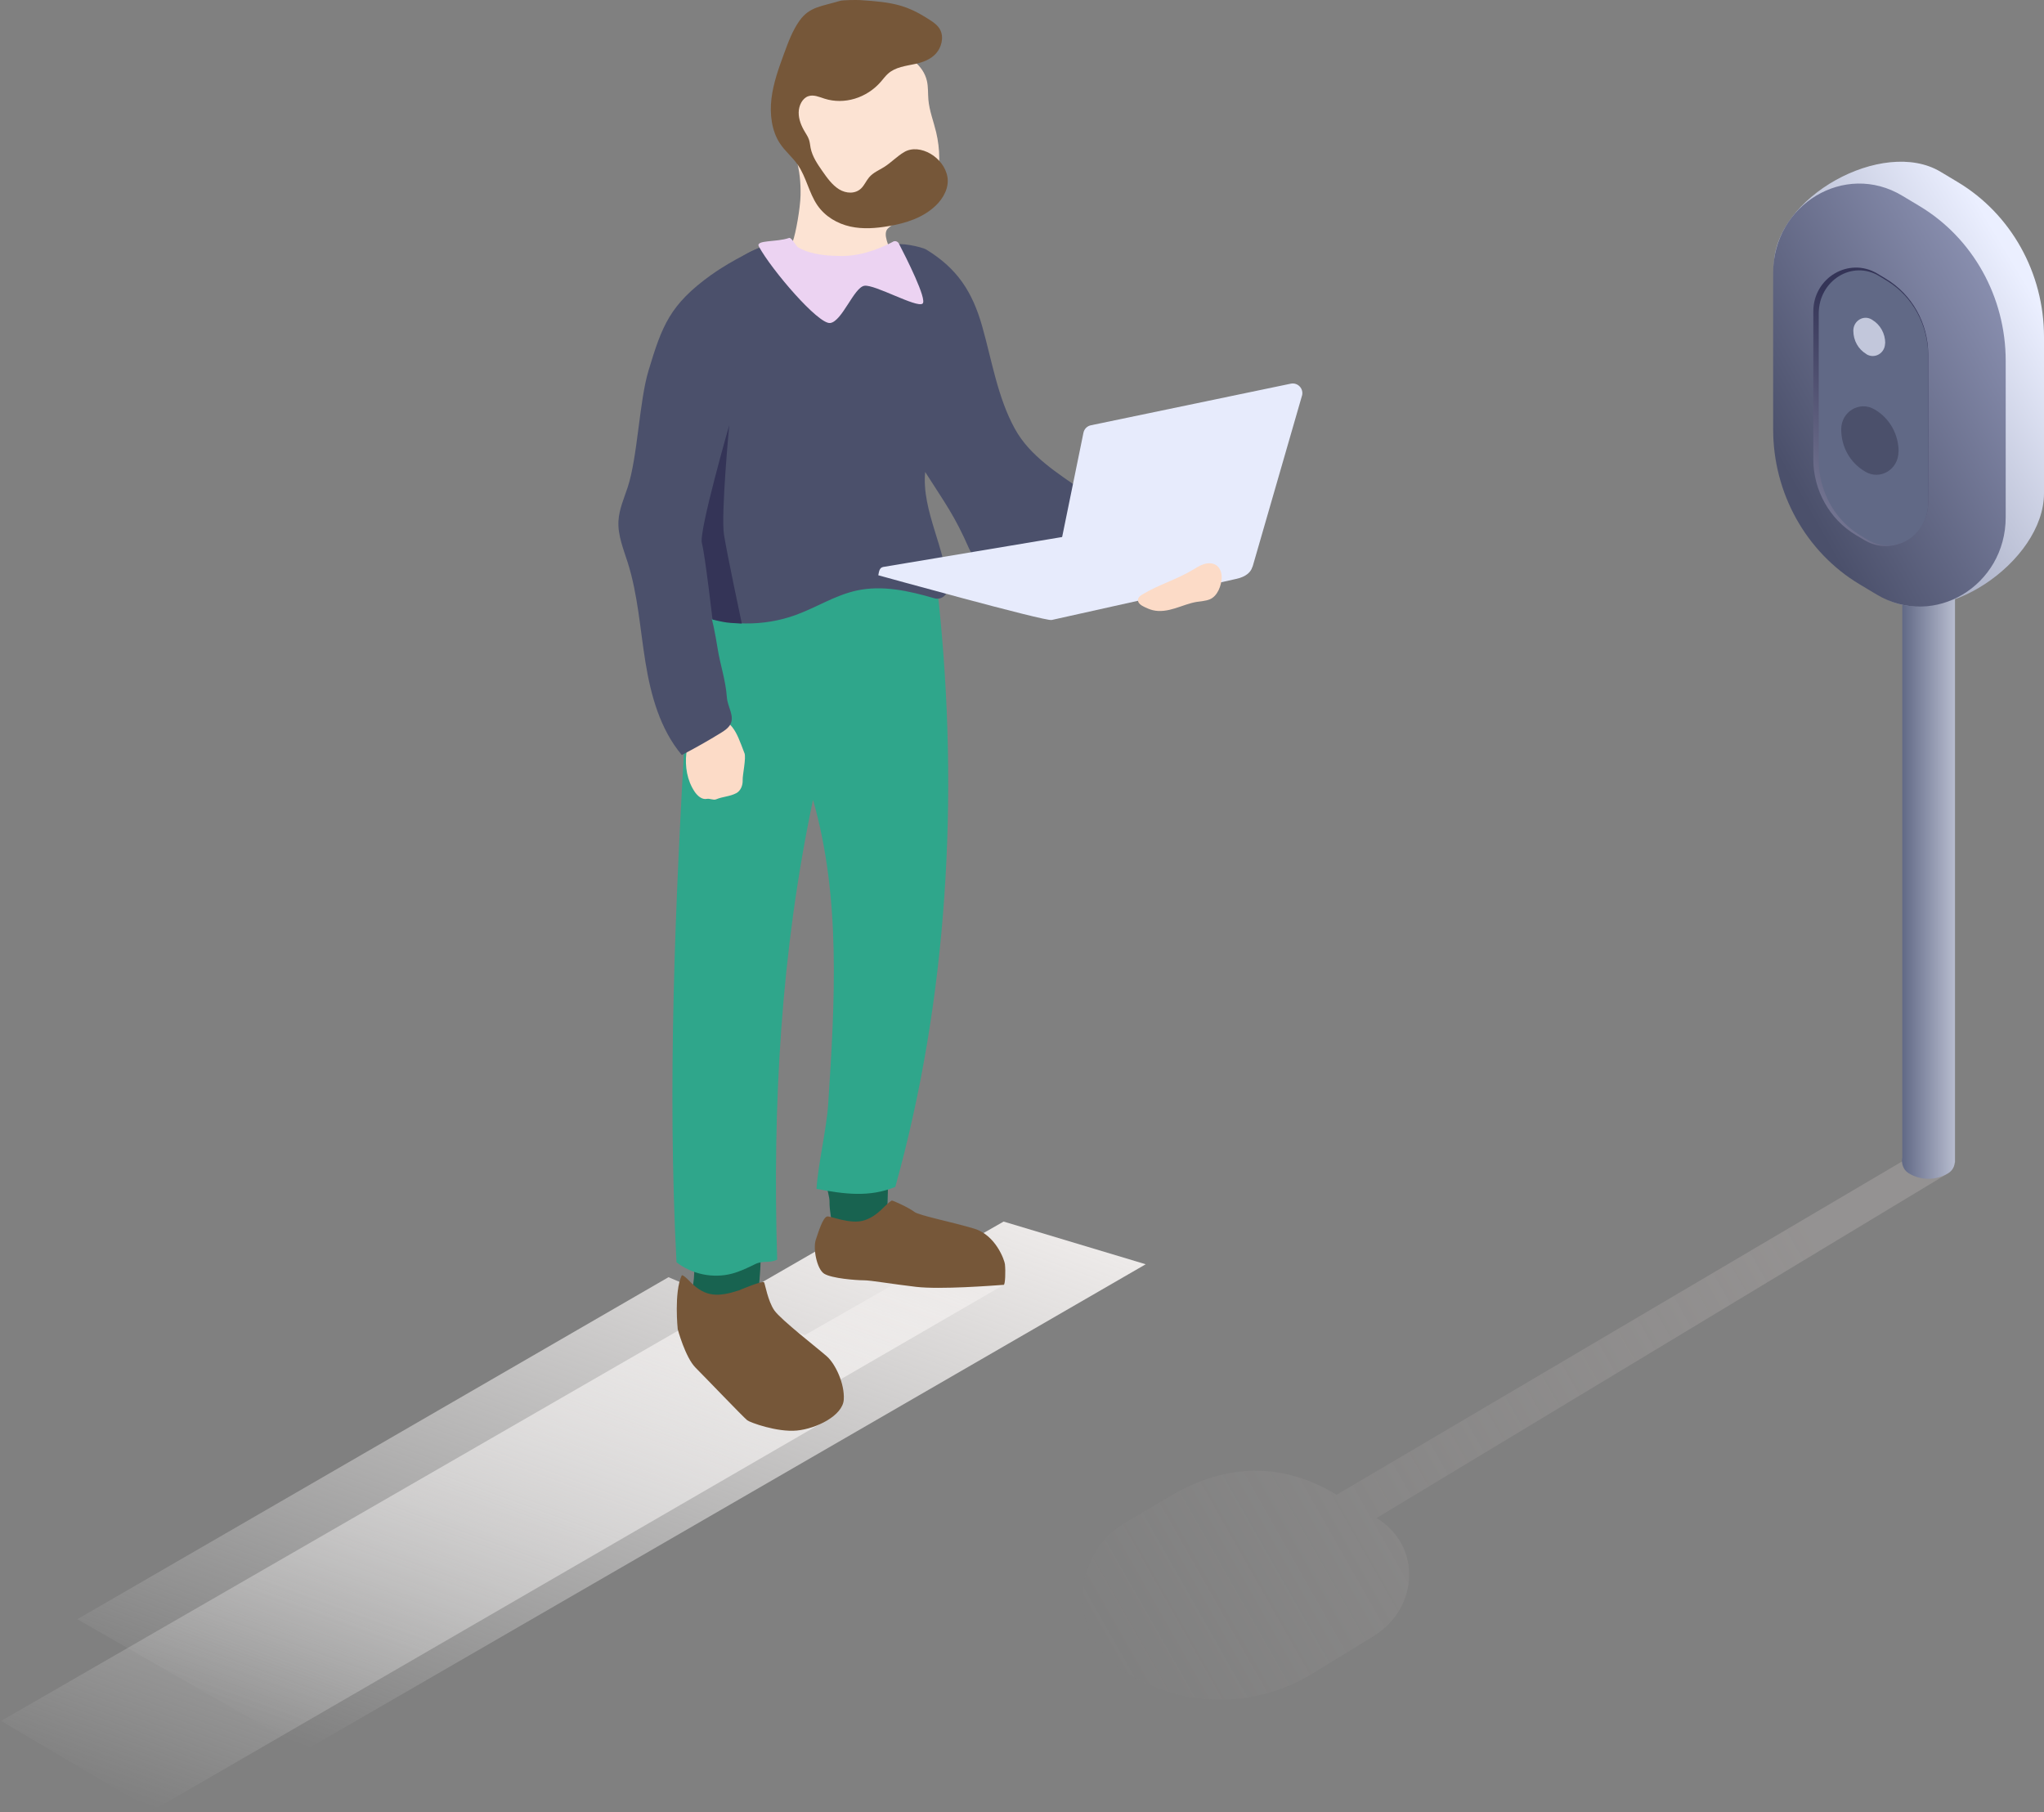<?xml version="1.0" encoding="UTF-8"?>
<svg xmlns="http://www.w3.org/2000/svg" width="238" height="211" viewBox="0 0 238 211" fill="none">
  <rect x="0" y="0" width="238" height="211" fill="#808080" stroke="none"/>
  <g style="mix-blend-mode:multiply" opacity="0.3">
    <path d="M160.269 176.75L226.609 136.735L226.228 135.324L222.116 134.842L155.627 174.031C149.326 170.176 142.71 170.382 136.343 174.134L130.921 177.335C124.703 181.001 124.421 190.209 130.407 194.288C137.189 198.9 145.927 199.107 152.907 194.804L159.971 190.467C165.227 187.232 165.575 179.883 160.269 176.733V176.75Z" fill="url(#paint0_linear_4269_93114)"></path>
  </g>
  <path d="M226.841 133.792C227.869 134.429 227.886 135.961 226.841 136.598C225.416 137.458 223.658 137.458 222.249 136.598C221.221 135.961 221.221 134.429 222.249 133.81C223.658 132.966 225.399 132.966 226.808 133.81L226.841 133.792Z" fill="url(#paint1_linear_4269_93114)"></path>
  <path d="M227.637 33.196H221.502V135.341H227.637V33.196Z" fill="url(#paint2_linear_4269_93114)"></path>
  <path d="M226.841 31.87C227.869 32.49 227.886 34.039 226.841 34.659C225.416 35.519 223.675 35.519 222.249 34.659C221.221 34.039 221.221 32.49 222.249 31.87C223.658 31.01 225.399 31.01 226.808 31.87H226.841Z" fill="#9096AF"></path>
  <path d="M219.281 69.545L220.939 65.208C214.754 61.49 210.924 54.64 210.924 47.205L206.546 30.958C206.546 22.955 219.264 15.985 225.946 19.995L227.985 21.217C234.17 24.935 238 31.785 238 39.219V57.428C238 65.431 225.946 73.538 219.264 69.545H219.281Z" fill="url(#paint3_linear_4269_93114)"></path>
  <path d="M217.109 63.022L216.097 62.402C213.03 60.561 211.139 57.17 211.139 53.487V36.105C211.139 32.146 215.268 29.668 218.584 31.647L219.596 32.249C222.663 34.091 224.553 37.481 224.553 41.164V58.547C224.553 62.523 220.425 65.001 217.109 63.005V63.022Z" fill="#4B4D51"></path>
  <path d="M218.518 69.218L216.478 67.996C210.294 64.278 206.464 57.411 206.464 49.993V31.785C206.464 23.782 214.82 18.773 221.486 22.783L223.525 24.005C229.71 27.723 233.54 34.573 233.54 42.008V60.217C233.54 68.22 225.183 73.211 218.518 69.218Z" fill="url(#paint4_linear_4269_93114)"></path>
  <path d="M217.092 62.884L216.08 62.282C213.03 60.458 211.139 57.084 211.139 53.453V36.259C211.139 32.335 215.268 29.891 218.568 31.836L219.562 32.438C222.63 34.263 224.52 37.636 224.52 41.268V58.478C224.52 62.402 220.392 64.846 217.092 62.884Z" fill="url(#paint5_linear_4269_93114)"></path>
  <path d="M217.44 62.833L216.478 62.248C213.56 60.44 211.769 57.119 211.769 53.522V36.518C211.769 32.628 215.699 30.218 218.849 32.163L219.811 32.748C222.729 34.556 224.52 37.877 224.52 41.474V58.478C224.52 62.368 220.59 64.778 217.457 62.833H217.44Z" fill="#616986"></path>
  <path d="M219.513 39.959C219.513 38.841 218.949 37.808 218.004 37.24L217.954 37.206C216.992 36.621 215.799 37.343 215.799 38.497C215.799 39.65 216.379 40.665 217.307 41.216L217.341 41.25C218.302 41.818 219.496 41.113 219.496 39.959H219.513Z" fill="#C2C7DB"></path>
  <path d="M221.834 52.592C221.834 49.925 220.458 47.446 218.236 46.104L218.12 46.018C215.832 44.624 212.963 46.345 212.963 49.099C212.963 51.852 214.339 54.262 216.594 55.604L216.71 55.673C218.999 57.05 221.851 55.329 221.851 52.592H221.834Z" fill="#616986"></path>
  <path d="M221.071 52.592C221.071 50.579 220.043 48.737 218.369 47.722L218.269 47.67C216.545 46.637 214.389 47.911 214.389 49.976C214.389 52.041 215.417 53.849 217.108 54.864L217.191 54.916C218.916 55.948 221.055 54.657 221.055 52.592H221.071Z" fill="#4B506B"></path>
  <path d="M35.585 203.746L133.405 147.192L116.857 142.221L93.706 155.447L77.839 148.698L9 188.518L35.581 203.746H35.585Z" fill="url(#paint6_linear_4269_93114)"></path>
  <path d="M17.78 210.798L96.698 165.086L97.355 160.895L116.876 149.588L95.105 145.613L0.126 200.359L17.78 210.794V210.798Z" fill="url(#paint7_linear_4269_93114)"></path>
  <path d="M103.315 142.555C103.354 142.79 103.389 143.04 103.281 143.251C103.114 143.565 102.707 143.643 102.355 143.682C100.747 143.859 99.13 143.947 97.507 143.942C97.316 143.942 97.091 143.927 96.973 143.77C96.89 143.658 96.885 143.511 96.89 143.373C96.9 141.982 96.576 141.222 96.586 139.83C96.591 138.997 95.464 135.782 95.875 135.056C97.15 135.252 101.884 134.125 102.889 135.056C103.81 135.914 103.144 141.398 103.32 142.56L103.315 142.555Z" fill="#186350"></path>
  <path d="M88.097 153.543C86.534 153.592 84.966 153.587 83.397 153.543C82.442 153.514 81.349 153.396 80.785 152.622C80.148 151.74 80.545 150.524 80.721 149.451C80.971 147.926 80.721 146.358 80.834 144.819C80.854 144.584 80.903 144.314 81.109 144.206C81.246 144.138 81.407 144.157 81.559 144.187C83.392 144.501 87.813 144.329 88.509 146.343C88.759 147.069 87.921 153.558 88.093 153.553L88.097 153.543Z" fill="#186350"></path>
  <path d="M93.317 32.819C92.415 31.628 91.753 29.555 92.307 28.114C92.655 27.202 93.18 24.242 93.214 22.762C93.248 21.257 93.106 19.831 92.684 18.404C91.675 14.983 92.131 10.852 94.405 8.328C95.821 6.75 97.762 5.946 99.659 5.284C100.311 5.059 100.982 4.838 101.668 4.858C102.546 4.882 103.374 5.299 104.173 5.706C105.751 6.504 107.506 7.539 107.932 9.435C108.089 10.136 108.04 10.871 108.099 11.592C108.211 12.896 108.697 14.111 109 15.376C109.476 17.36 109.491 19.478 109.045 21.473C108.873 22.252 108.623 23.026 108.162 23.634C107.574 24.423 106.702 24.859 105.849 25.227C104.996 25.594 104.109 25.928 103.403 26.584C102.698 27.241 103.58 28.707 103.82 29.706C102.918 30.28 100.433 29.79 99.399 29.795C97.262 29.814 95.444 33.064 93.317 32.828V32.819Z" fill="#FCE3D3"></path>
  <path d="M110.323 20.63C110.519 21.879 109.823 23.105 108.966 23.928C107.456 25.374 105.461 25.982 103.506 26.32C102.016 26.579 100.482 26.702 99.002 26.374C97.522 26.045 96.081 25.227 95.159 23.874C94.204 22.467 93.87 20.615 92.909 19.213C92.282 18.297 91.415 17.615 90.807 16.689C89.847 15.228 89.611 13.283 89.827 11.479C90.043 9.675 90.66 7.97 91.278 6.284C91.778 4.916 92.287 3.529 93.111 2.387C94.282 0.765 95.674 0.75 97.82 0.099C98.139 0.001 99.737 -0.014 100.134 0.01C104.099 0.26 105.613 0.603 108.28 2.329C108.745 2.628 109.221 2.966 109.485 3.495C109.921 4.368 109.617 5.534 108.98 6.235C108.343 6.936 107.456 7.249 106.584 7.441C105.476 7.686 104.271 7.789 103.388 8.587C103.089 8.857 102.844 9.195 102.575 9.504C100.913 11.425 98.301 12.214 96.012 11.489C95.385 11.288 94.728 10.984 94.106 11.205C93.424 11.445 93.008 12.283 92.998 13.091C92.988 13.9 93.307 14.67 93.709 15.336C93.89 15.64 94.091 15.939 94.204 16.282C94.302 16.581 94.326 16.905 94.385 17.218C94.586 18.228 95.169 19.076 95.733 19.889C96.301 20.703 96.894 21.541 97.703 22.041C98.512 22.541 99.595 22.605 100.286 21.919C100.649 21.561 100.864 21.041 101.197 20.649C101.678 20.081 102.359 19.816 102.967 19.434C103.775 18.919 104.466 18.179 105.29 17.699C107.093 16.645 109.956 18.311 110.323 20.639V20.63Z" fill="#765739"></path>
  <path d="M109.3 70.043C111.667 92.681 110.363 116.265 104.247 138.188C101.218 139.428 98.287 139.026 95.072 138.413C95.258 135.507 96.243 131.449 96.434 128.543C97.204 116.682 97.939 104.542 94.665 93.117C90.95 110.751 89.931 128.641 90.494 146.652C89.563 147.108 88.877 146.716 87.941 147.172C87.064 147.603 86.176 148.034 85.23 148.284C83.03 148.868 80.57 148.358 78.771 146.961C77.697 126.406 78.619 105.228 79.8 84.677C80.094 79.546 80.393 74.39 81.52 69.376C81.643 68.827 81.814 68.229 82.28 67.915C82.613 67.695 83.04 67.665 83.441 67.646C88.632 67.391 93.822 67.141 99.012 66.886C102.723 66.705 108.913 66.347 109.3 70.043Z" fill="#2FA68B"></path>
  <path d="M81.04 71.484C84.72 72.91 88.921 72.954 92.636 71.606C95.042 70.734 97.248 69.298 99.747 68.754C102.747 68.102 105.83 68.788 108.8 69.656C109.559 69.876 110.334 69.313 110.319 68.519C110.226 63.99 107.285 59.505 107.726 54.947C110.025 58.569 111.113 59.942 112.838 63.867C114.568 67.793 120.91 65.563 124.606 67.734C124.895 67.906 125.199 68.068 125.537 68.097C125.998 68.136 126.434 67.921 126.846 67.705C128.679 66.754 130.512 65.803 132.345 64.858C130.923 57.741 121.67 56.285 118.17 49.924C116.151 46.248 115.504 42.004 114.358 37.97C113.211 33.936 111.441 31.25 107.863 29.06C107.339 28.741 104.516 28.128 104.148 28.584C100.512 33.078 91.773 28.859 91.773 28.859C91.773 28.859 91.204 28.422 90.455 28.324C90.288 28.3 90.112 28.324 89.95 28.369C83.471 30.108 84.22 33.368 83.083 37.798C80.28 48.733 79.775 60.255 81.035 71.474L81.04 71.484Z" fill="#4B506B"></path>
  <path d="M103.972 28.138C104.222 28.006 104.526 28.099 104.659 28.349C105.467 29.907 108.006 34.911 107.418 35.352C106.722 35.872 101.87 33.098 100.654 33.27C99.439 33.441 98.052 37.431 96.665 37.607C95.278 37.779 89.838 31.412 88.362 28.702C87.926 27.903 90.406 28.226 91.881 27.702C92.156 27.604 92.675 28.643 92.93 28.795C93.949 29.407 95.488 29.804 98.057 29.804C100.625 29.804 103.012 28.662 103.977 28.143L103.972 28.138Z" fill="#ECD3F2"></path>
  <path d="M86.686 87.682C86.902 88.241 86.451 90.231 86.475 90.824C86.5 91.422 86.255 92.069 85.725 92.348C84.966 92.745 84.167 92.735 83.378 93.064C83.069 93.191 82.633 92.941 82.304 93.01C81.731 93.127 81.206 92.652 80.878 92.167C80.01 90.873 79.741 89.241 79.917 87.697C80.094 86.153 80.682 84.678 81.417 83.305C81.52 83.109 81.648 82.903 81.853 82.83C82.054 82.761 82.27 82.835 82.466 82.913C85.412 84.036 85.622 84.913 86.681 87.682H86.686Z" fill="#FCDBC7"></path>
  <path d="M103.83 139.776C103.919 139.722 105.908 140.648 106.452 141.084C106.996 141.52 110.932 142.285 113.446 143.05C115.961 143.814 116.97 146.745 117.014 147.191C117.103 148.068 117.044 149.573 116.872 149.588C115.529 149.681 109.516 150.151 106.673 149.823C103.83 149.495 101.429 149.058 100.556 149.058C99.684 149.058 96.841 148.838 95.969 148.294C95.096 147.75 94.66 145.343 94.984 144.363C95.312 143.378 95.797 141.8 96.292 141.633C96.64 141.516 99.022 142.618 100.664 142.069C102.306 141.52 102.963 140.305 103.83 139.776Z" fill="#765739"></path>
  <path d="M88.966 149.289C89.083 149.461 89.402 151.475 90.166 152.568C90.931 153.661 95.303 157.048 96.283 157.92C97.268 158.793 98.361 161.086 98.248 162.944C98.135 164.802 95.082 166.331 92.788 166.551C90.495 166.772 87.304 165.605 87 165.35C86.476 164.919 82.192 160.435 80.991 159.234C79.791 158.033 78.913 154.754 78.913 154.754C78.913 154.754 78.467 150.451 79.374 148.505C79.477 148.28 80.428 149.299 80.428 149.299C82.173 151.044 83.667 150.995 86.015 150.24C86.015 150.24 88.809 149.059 88.966 149.289Z" fill="#765739"></path>
  <path d="M82.824 31.995C77.996 35.461 77.094 37.901 75.506 43.17C74.438 46.709 74.242 53.242 73.08 56.751C72.654 58.04 72.085 59.309 72.012 60.662C71.924 62.328 72.595 63.926 73.1 65.519C74.276 69.259 74.526 73.214 75.153 77.086C75.781 80.958 76.864 84.903 79.388 87.903C80.917 87.109 82.417 86.261 83.887 85.359C84.328 85.089 84.789 84.79 85.039 84.34C85.564 83.384 84.715 82.286 84.637 81.198C84.49 79.149 83.863 77.414 83.564 75.537C83.289 73.817 82.985 72.204 82.471 70.543C80.956 65.637 80.951 60.28 82.456 55.369C82.99 53.629 83.706 51.948 84.21 50.203C84.701 48.522 84.99 46.787 85.279 45.062C85.892 41.406 86.504 37.744 87.117 34.088C87.259 33.25 88.386 28.859 88.386 28.859C88.386 28.859 85.382 30.167 82.834 31.995H82.824Z" fill="#4B506B"></path>
  <path d="M82.965 72.135C82.965 72.135 82.093 64.573 81.725 63.225C81.357 61.877 84.911 49.502 84.911 49.502C84.911 49.502 83.93 59.917 84.298 62.245C84.666 64.573 86.376 72.596 86.376 72.596C86.376 72.596 85.077 72.537 84.646 72.478C84.004 72.395 82.965 72.13 82.965 72.13V72.135Z" fill="#343457"></path>
  <path d="M151.597 46.081L145.882 65.867C145.77 66.264 145.441 66.568 145.04 66.651L123.494 71.249C122.705 71.415 121.999 70.719 122.161 69.925L126.155 50.384C126.244 49.943 126.587 49.6 127.028 49.512L150.293 44.67C151.122 44.498 151.832 45.268 151.602 46.081H151.597Z" fill="#E7EBFC"></path>
  <path d="M145.774 66.117C145.661 66.514 145.181 67.156 143.867 67.416L122.449 72.184C121.66 72.351 102.267 66.975 102.267 66.975C102.355 66.533 102.394 66.102 102.835 66.009L123.699 62.519C124.528 62.348 145.774 66.117 145.774 66.117Z" fill="#E7EBFC"></path>
  <path d="M142.249 67.269C142.274 66.71 142.073 66.108 141.607 65.799C141.186 65.524 140.632 65.534 140.157 65.686C139.681 65.843 139.255 66.127 138.823 66.382C136.98 67.475 134.878 68.092 133.04 69.195C132.8 69.337 132.54 69.528 132.506 69.803C132.452 70.205 132.873 70.489 133.241 70.661C133.559 70.813 133.888 70.96 134.231 71.043C135.084 71.254 135.991 71.082 136.829 70.822C137.672 70.563 138.49 70.215 139.357 70.073C139.857 69.989 140.377 69.975 140.852 69.783C141.769 69.416 142.215 68.181 142.254 67.264L142.249 67.269Z" fill="#FCDBC7"></path>
  <defs>
    <linearGradient id="paint0_linear_4269_93114" x1="224.255" y1="135.651" x2="126.2" y2="191.397" gradientUnits="userSpaceOnUse">
      <stop offset="0.14" stop-color="#C4BCBB"></stop>
      <stop offset="1" stop-color="#C4BCBB" stop-opacity="0"></stop>
    </linearGradient>
    <linearGradient id="paint1_linear_4269_93114" x1="221.486" y1="135.204" x2="231.716" y2="135.204" gradientUnits="userSpaceOnUse">
      <stop stop-color="#616986"></stop>
      <stop offset="1" stop-color="#F0F3FF"></stop>
    </linearGradient>
    <linearGradient id="paint2_linear_4269_93114" x1="221.486" y1="84.277" x2="231.7" y2="84.277" gradientUnits="userSpaceOnUse">
      <stop stop-color="#616986"></stop>
      <stop offset="1" stop-color="#F0F3FF"></stop>
    </linearGradient>
    <linearGradient id="paint3_linear_4269_93114" x1="207.077" y1="54.485" x2="237.76" y2="35.947" gradientUnits="userSpaceOnUse">
      <stop stop-color="#9096AF"></stop>
      <stop offset="1" stop-color="#EBEFFF"></stop>
    </linearGradient>
    <linearGradient id="paint4_linear_4269_93114" x1="207.309" y1="53.728" x2="240.771" y2="34.835" gradientUnits="userSpaceOnUse">
      <stop stop-color="#4B506B"></stop>
      <stop offset="1" stop-color="#969CBD"></stop>
    </linearGradient>
    <linearGradient id="paint5_linear_4269_93114" x1="187.396" y1="76.877" x2="222.495" y2="45.293" gradientUnits="userSpaceOnUse">
      <stop stop-color="#E4E8F9"></stop>
      <stop offset="1" stop-color="#343457"></stop>
    </linearGradient>
    <linearGradient id="paint6_linear_4269_93114" x1="55.5" y1="210.995" x2="85.119" y2="129.621" gradientUnits="userSpaceOnUse">
      <stop stop-color="#FDFCFC" stop-opacity="0"></stop>
      <stop offset="1" stop-color="#EDEAE9"></stop>
    </linearGradient>
    <linearGradient id="paint7_linear_4269_93114" x1="42.222" y1="219.694" x2="73.486" y2="133.797" gradientUnits="userSpaceOnUse">
      <stop stop-color="#FDFCFC" stop-opacity="0"></stop>
      <stop offset="1" stop-color="#EDEAE9"></stop>
    </linearGradient>
  </defs>
</svg>
